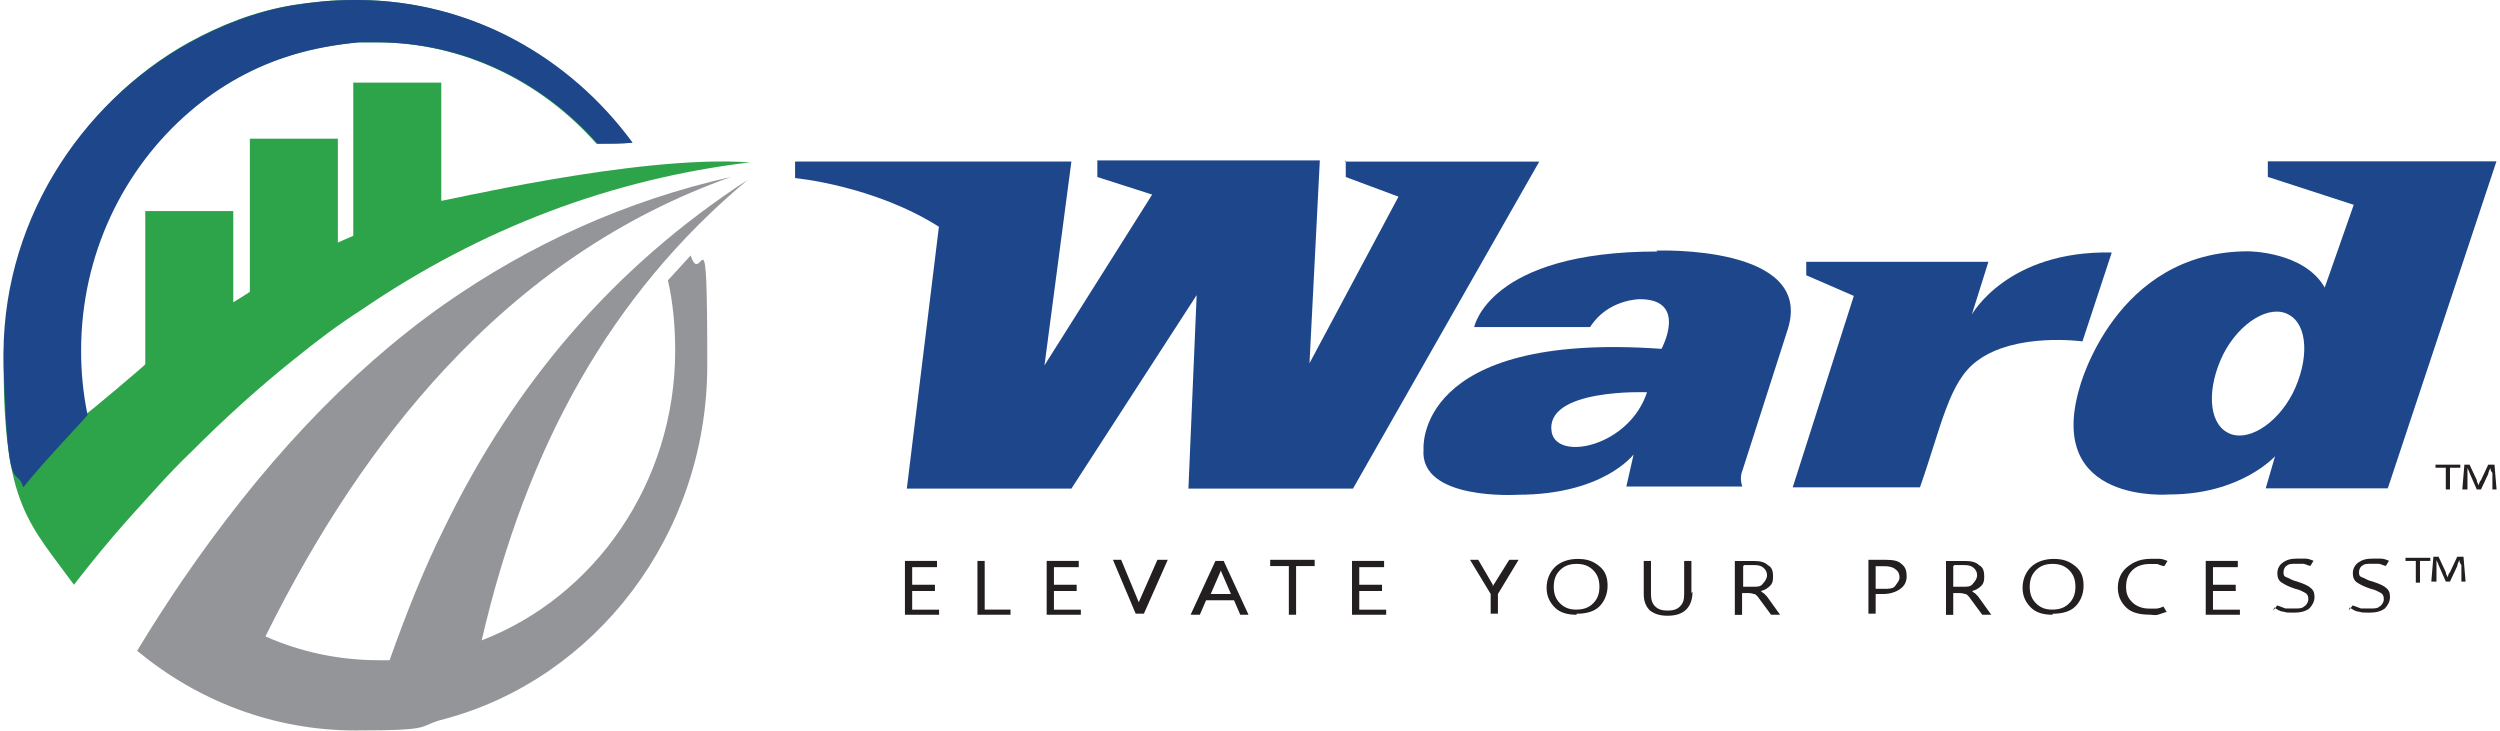 <?xml version="1.0" encoding="UTF-8"?><svg id="a" xmlns="http://www.w3.org/2000/svg" width="3.49in" height="1.02in" viewBox="0 0 251 73.56"><defs><style>.c{fill:#2da44a;}.c,.d,.e,.f{stroke-width:0px;}.d{fill:#939598;}.e{fill:#231f20;}.f{fill:#1e478b;}</style></defs><g id="b"><path class="f" d="M227.97,16.25v1.56l8.65,2.81-2.92,8.33c-2.08-3.65-7.71-3.65-7.71-3.65-13.44,0-16.98,13.75-16.98,13.75-3.44,11.77,9.06,10.73,9.06,10.73,7.19,0,10.63-3.85,10.63-3.85l-.94,3.23h12.29l10.94-32.92h-23.03ZM230.48,39.59c-1.67,3.23-4.69,5-6.56,3.96-1.98-1.04-2.08-4.58-.42-7.92,1.67-3.23,4.69-5,6.56-3.96,1.98,1.04,2.08,4.58.42,7.92Z"/><path class="f" d="M212.24,25.42c-10.52-.21-14.07,6.25-14.07,6.25l1.67-5.31h-18.34v1.35l4.79,2.08-6.15,19.27h12.81c2.19-6.25,2.92-10.63,5.73-12.71,3.85-2.92,10.63-1.98,10.63-1.98l2.92-8.86v-.1Z"/><path class="f" d="M166.51,25.32c-16.98,0-18.44,7.61-18.44,7.61h11.67c1.77-2.81,5-2.81,5-2.81,4.9,0,2.19,5,2.19,5-24.9-1.77-23.96,10.11-23.96,10.11-.42,5.21,9.48,4.58,9.48,4.58,8.65,0,11.67-4.06,11.67-4.06l-.73,3.23h11.67c-.31-.94,0-1.56,0-1.56l4.58-14.27c2.71-8.54-13.23-7.92-13.23-7.92l.1.1ZM155.88,43.55c-.83-4.48,9.59-4.06,9.59-4.06-1.77,5.42-8.96,6.98-9.59,4.06Z"/><path class="f" d="M135.14,16.15v1.67l5.31,1.98-8.96,16.77,1.04-20.42h-22.4v1.67l5.52,1.77-10.84,17.19,2.71-20.52h-27.82v1.67s7.92.73,14.48,4.9l-3.23,26.36h16.57l12.61-19.48-.83,19.48h16.57l18.75-32.92h-19.59l.1-.1Z"/><path class="d" d="M38.88,66.47h-1.04c-4.06,0-7.92-.83-11.46-2.4,5.21-10.52,11.15-19.48,18.02-26.88,8.23-8.86,17.71-15.42,28.86-19.38-10.63,2.4-20.21,6.77-28.86,12.81-9.9,6.98-18.55,16.36-26.46,27.92-1.56,2.29-3.02,4.58-4.48,6.98,6.04,5,13.65,8.02,21.98,8.02s6.04-.42,8.96-1.15c15.21-4.06,26.46-18.55,26.46-35.63s-.52-7.5-1.67-11.04h0l-2.29,2.5h0c.52,2.29.73,4.69.73,7.08,0,13.34-8.13,24.8-19.48,29.17h0c4.48-19.38,12.92-34.8,26.78-46.36-13.44,8.75-23.44,20.42-30.53,35.01-2.08,4.17-3.85,8.65-5.52,13.34h0"/><path class="c" d="M33.67,24.48v-10.52h-8.86v15.42h0s-1.77,1.15-1.67,1.04v-9.17h-8.86v15.42h0c.1,0-5.83,5-5.94,5-.42-2.08-.63-4.17-.63-6.36,0-9.69,4.27-18.34,10.94-24.07,3.02-2.6,6.56-4.58,10.42-5.73,2.08-.63,4.38-1.04,6.67-1.25h1.77c8.75,0,16.67,3.96,22.19,10.21,1.25,0,2.4,0,3.54-.1C56.9,5.73,47,.1,35.75,0h-.63c-2.08,0-4.06.21-6.04.52-3.75.63-7.19,1.98-10.42,3.75C7.62,10.42.02,22.71.02,36.78s2.6,15.94,7.08,22.09c1.77-2.29,3.65-4.58,5.52-6.67,2.08-2.29,4.06-4.58,6.25-6.67,3.44-3.44,6.88-6.56,10.42-9.38,2.19-1.77,4.38-3.44,6.67-4.9,12.19-8.33,25.32-13.23,39.17-14.9-11.36-.83-31.78,4.17-31.05,3.85v-11.88h-8.86v15.42l-1.67.73h.1Z"/><path class="f" d="M8.45,41.67c-.42-2.08-.63-4.17-.63-6.36,0-9.69,4.27-18.34,10.94-24.07,3.02-2.6,6.56-4.58,10.42-5.73,2.08-.63,4.38-1.04,6.67-1.25h1.77c8.75,0,16.67,3.96,22.19,10.21,1.25,0,2.4,0,3.54-.1C57.01,5.73,47.11.1,35.86,0h-.63c-2.08,0-4.06.21-6.04.52-3.75.63-7.19,1.98-10.42,3.75C7.62,10.42-.4,22.71.02,36.78c.42,14.07,1.25,9.9,1.98,12.29,1.77-2.29,6.56-7.29,6.46-7.29v-.1Z"/><path class="e" d="M94.2,61.89h-3.44v-5.42h3.23v.63h-2.5v1.77h2.29v.63h-2.29v1.88h2.71v.63-.1Z"/><path class="e" d="M101.39,61.89h-3.33v-5.42h.73v4.9h2.6v.63-.1Z"/><path class="e" d="M108.47,61.89h-3.44v-5.42h3.23v.63h-2.5v1.77h2.29v.63h-2.29v1.88h2.71v.63-.1Z"/><path class="e" d="M117.22,56.36l-2.4,5.42h-.83l-2.29-5.42h.83l1.77,4.27v.42h0v-.42l1.88-4.27h1.04Z"/><path class="e" d="M119.52,61.89l2.5-5.42h.83l2.5,5.42h-.83l-.63-1.46h-2.81l-.63,1.46h-.94ZM121.29,59.8h2.29l-1.04-2.4v-.31h0v.42l-1.04,2.4-.21-.1Z"/><path class="e" d="M132.02,56.99h-1.88v4.9h-.73v-4.9h-1.88v-.63h4.48v.63Z"/><path class="e" d="M139.21,61.89h-3.44v-5.42h3.23v.63h-2.5v1.77h2.29v.63h-2.29v1.88h2.71v.63-.1Z"/><path class="e" d="M152.54,56.36l-2.08,3.44v1.98h-.73v-1.98l-2.08-3.44h.83l1.46,2.5v.31h0v-.1q0-.1.1-.21l1.56-2.5h.94Z"/><path class="e" d="M158.38,61.89c-.94,0-1.67-.21-2.19-.73s-.83-1.15-.83-1.98.31-1.56.83-2.08,1.35-.83,2.29-.83,1.56.21,2.19.73.83,1.15.83,1.98-.31,1.56-.83,2.08-1.35.73-2.29.73v.1ZM158.38,61.37c.73,0,1.25-.21,1.67-.63.42-.42.63-.94.63-1.67s-.21-1.25-.63-1.67c-.42-.42-.94-.63-1.67-.63s-1.25.21-1.67.63c-.42.42-.63.94-.63,1.67s.21,1.25.63,1.67c.42.42.94.63,1.56.63h.1Z"/><path class="e" d="M170.05,59.59c0,.73-.21,1.35-.63,1.77-.42.42-1.04.63-1.88.63s-1.35-.21-1.77-.52c-.42-.42-.63-.94-.63-1.67v-3.33h.73v3.33c0,.52.1.94.42,1.25.31.31.73.42,1.25.42s.94-.1,1.25-.42.42-.63.42-1.25v-3.33h.73v3.23l.1-.1Z"/><path class="e" d="M178.9,61.89h-.94l-1.15-1.56c-.21-.31-.42-.52-.52-.52s-.31-.1-.52-.1h-.73v2.19h-.73v-5.42h1.98c.52,0,1.04.1,1.35.42.42.21.52.63.52,1.15s-.1.73-.31.94-.52.42-.94.52h0c.1,0,.21.21.31.21l.31.31,1.35,1.88h0ZM175.15,56.99v2.08h1.04c.42,0,.73,0,.94-.31.21-.21.42-.52.42-.83s-.1-.52-.31-.73-.52-.31-.94-.31h-1.04l-.1.1Z"/><path class="e" d="M188.49,59.8v1.98h-.73v-5.42h1.77c.73,0,1.25.1,1.56.42.42.31.52.73.52,1.25s-.21.94-.63,1.25c-.42.31-1.04.52-1.67.52h-.83,0ZM188.49,56.99v2.29h.83c.52,0,.94,0,1.15-.31s.42-.52.42-.83-.1-.63-.42-.83c-.21-.21-.63-.31-1.15-.31h-.94.1Z"/><path class="e" d="M200.16,61.89h-.94l-1.15-1.56c-.21-.31-.42-.52-.52-.52s-.31-.1-.52-.1h-.73v2.19h-.73v-5.42h1.98c.52,0,1.04.1,1.35.42.42.21.52.63.52,1.15s-.1.73-.31.94-.52.42-.94.52h0c.1,0,.21.21.31.21l.31.31,1.35,1.88h0ZM196.3,56.99v2.08h1.04c.42,0,.73,0,.94-.31.21-.21.42-.52.42-.83s-.1-.52-.31-.73-.52-.31-.94-.31h-1.04l-.1.1Z"/><path class="e" d="M206.3,61.89c-.94,0-1.67-.21-2.19-.73s-.83-1.15-.83-1.98.31-1.56.83-2.08,1.35-.83,2.29-.83,1.56.21,2.19.73.83,1.15.83,1.98-.31,1.56-.83,2.08-1.35.73-2.29.73v.1ZM206.3,61.37c.73,0,1.25-.21,1.67-.63.42-.42.63-.94.63-1.67s-.21-1.25-.63-1.67c-.42-.42-.94-.63-1.67-.63s-1.25.21-1.67.63c-.42.42-.63.94-.63,1.67s.21,1.25.63,1.67c.42.42.94.63,1.56.63h.1Z"/><path class="e" d="M217.87,61.57c-.31.1-.63.21-.94.31s-.63,0-.94,0c-.94,0-1.77-.21-2.29-.73s-.83-1.15-.83-1.98.31-1.56.94-2.08c.63-.52,1.35-.83,2.4-.83s.63,0,.83,0c.31,0,.52.1.83.21l-.31.52c-.21,0-.42-.1-.73-.21h-.73c-.73,0-1.35.21-1.77.63s-.63.94-.63,1.67.21,1.15.63,1.56c.42.42,1.04.63,1.67.63h.73c.21,0,.52-.1.73-.21l.31.52h.1Z"/><path class="e" d="M225.16,61.89h-3.44v-5.42h3.23v.63h-2.5v1.77h2.29v.63h-2.29v1.88h2.71v.63-.1Z"/><path class="e" d="M228.5,61.47l.42-.52c.31.1.52.21.83.31h.94c.42,0,.73,0,.94-.21.21-.1.42-.42.42-.73s-.1-.52-.31-.63-.52-.31-1.04-.42c-.63-.21-1.04-.42-1.35-.63s-.42-.52-.42-.94.21-.83.52-1.04c.42-.31.83-.42,1.46-.42h.83c.31,0,.52.1.83.21l-.31.52c-.21,0-.52-.21-.73-.21h-.73c-.42,0-.73,0-.94.21-.21.1-.31.42-.31.63s0,.42.31.52.52.31,1.04.42c.63.21,1.15.42,1.35.63.31.21.42.52.42.94s-.21.83-.52,1.15c-.42.31-.94.42-1.56.42s-.73,0-1.04-.1c-.31,0-.63-.21-.94-.42l-.1.31Z"/><path class="e" d="M236.1,61.47l.42-.52c.31.1.52.21.83.31h.94c.42,0,.73,0,.94-.21.21-.1.42-.42.42-.73s-.1-.52-.31-.63-.52-.31-1.04-.42c-.63-.21-1.04-.42-1.35-.63s-.42-.52-.42-.94.21-.83.52-1.04c.42-.31.83-.42,1.46-.42h.83c.31,0,.52.1.83.21l-.31.52c-.21,0-.52-.21-.73-.21h-.73c-.42,0-.73,0-.94.21-.21.1-.31.42-.31.63s0,.42.31.52.52.31,1.04.42c.63.21,1.15.42,1.35.63.31.21.42.52.42.94s-.21.83-.52,1.15c-.42.31-.94.42-1.56.42s-.73,0-1.04-.1c-.31,0-.63-.21-.94-.42l-.1.31Z"/><path class="e" d="M247.35,46.78v.31h-1.04v2.19h-.42v-2.19h-1.04v-.31h2.5ZM250.58,49.28v-1.67c-.1-.1-.21-.31-.21-.52h0c0,.1-.21.42-.21.63l-.73,1.56h-.42l-.73-1.67c0-.1-.21-.42-.21-.52h0v2.19h-.52l.21-2.5h.52l.73,1.56c0,.21.1.31.21.52h0c0-.21.1-.42.21-.52l.73-1.56h.63l.21,2.5h-.42Z"/><path class="e" d="M244.33,56.16v.31h-1.04v2.19h-.42v-2.19h-1.04v-.31h2.5ZM247.46,58.55v-1.67c-.1-.1-.21-.31-.21-.52h0c0,.1-.21.42-.21.63l-.73,1.56h-.42l-.73-1.67c0-.1-.21-.42-.21-.52h0v2.19h-.52l.21-2.5h.52l.73,1.56c0,.21.1.31.21.52h0c0-.21.1-.42.21-.52l.73-1.56h.63l.21,2.5h-.42Z"/></g></svg>